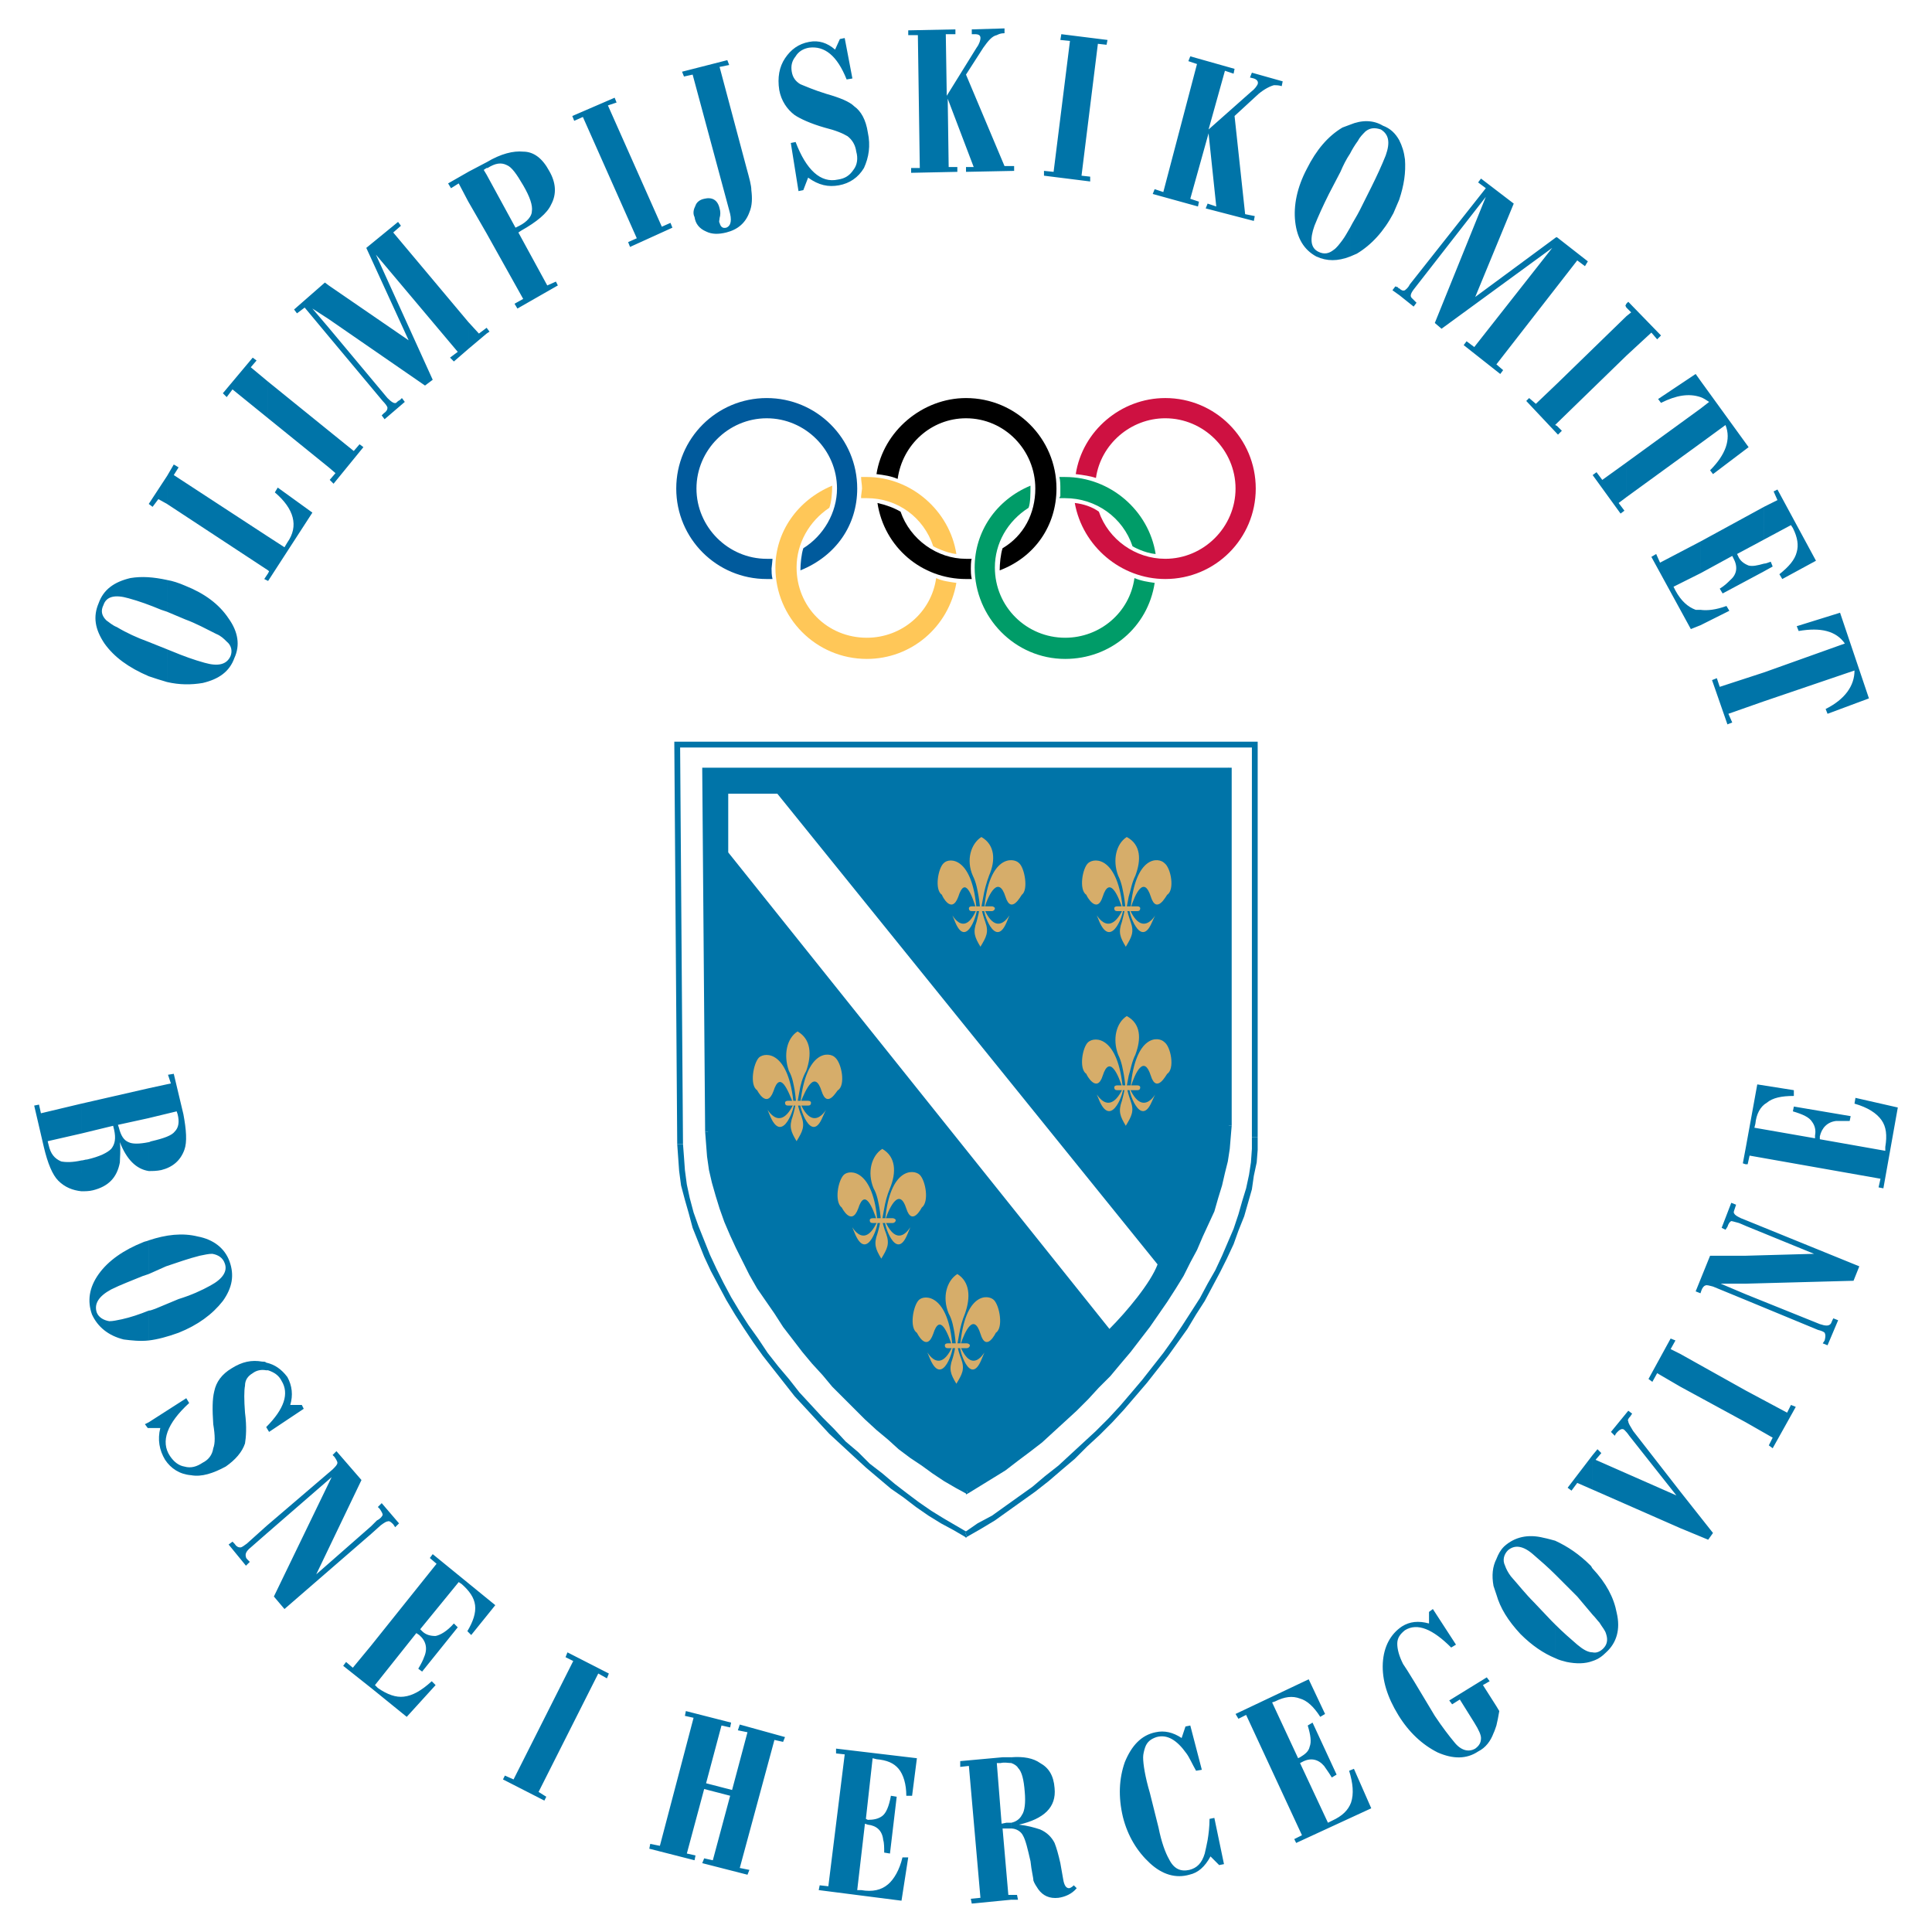 <?xml version="1.0" encoding="utf-8"?>
<!-- Generator: Adobe Illustrator 13.0.0, SVG Export Plug-In . SVG Version: 6.00 Build 14948)  -->
<!DOCTYPE svg PUBLIC "-//W3C//DTD SVG 1.0//EN" "http://www.w3.org/TR/2001/REC-SVG-20010904/DTD/svg10.dtd">
<svg version="1.0" id="Layer_1" xmlns="http://www.w3.org/2000/svg" xmlns:xlink="http://www.w3.org/1999/xlink" x="0px" y="0px"
	 width="192.756px" height="192.756px" viewBox="0 0 192.756 192.756" enable-background="new 0 0 192.756 192.756"
	 xml:space="preserve">
<g>
	<polygon fill-rule="evenodd" clip-rule="evenodd" fill="#FFFFFF" points="0,0 192.756,0 192.756,192.756 0,192.756 0,0 	"/>
	<path fill-rule="evenodd" clip-rule="evenodd" fill="#0074A8" d="M175.995,69.967v-2.881l8.067-2.882
		c-0.864-1.248-2.4-1.632-4.609-1.248l-0.192-0.48l4.322-1.344l2.881,8.547l-4.13,1.537l-0.191-0.479
		c1.92-0.961,2.881-2.306,2.881-3.842L175.995,69.967L175.995,69.967z M175.995,57.001v-0.768c0.192,0,0.384-0.097,0.673-0.192
		l0.192,0.48L175.995,57.001L175.995,57.001z M175.995,53.832l2.689-1.441l0.191,0.289c0.481,0.96,0.577,1.729,0.385,2.401
		c-0.192,0.769-0.769,1.441-1.729,2.209l0.288,0.48l3.361-1.825l-3.842-7.106l-0.384,0.191l0.384,0.865l-1.345,0.672V53.832
		L175.995,53.832z M175.995,50.567v3.265l-2.688,1.44l0.096,0.192c0.192,0.48,0.576,0.769,1.057,0.96
		c0.384,0.097,0.864,0,1.536-0.191v0.768l-4.129,2.209l-0.288-0.48c0.479-0.289,0.768-0.577,1.056-0.865
		c0.673-0.576,0.769-1.344,0.288-2.208l-0.096-0.192l-3.169,1.729v-3.169L175.995,50.567L175.995,50.567z M175.995,67.086v2.881
		l-3.553,1.248l0.384,0.865l-0.48,0.192l-1.536-4.418l0.479-0.192l0.289,0.864L175.995,67.086L175.995,67.086z M169.657,62.38
		v-1.537c0.672,0.096,1.536,0,2.593-0.384l0.288,0.479L169.657,62.38L169.657,62.38z M169.657,44.229v-3.458l0.864-0.672
		c-0.289-0.192-0.576-0.384-0.864-0.48v-1.632l4.802,6.626l-3.554,2.689l-0.288-0.384c1.536-1.537,2.113-3.073,1.536-4.514
		L169.657,44.229L169.657,44.229z M169.657,37.986v1.632c-1.153-0.384-2.401-0.192-3.938,0.576l-0.288-0.383l3.746-2.498
		L169.657,37.986L169.657,37.986z M169.657,40.771v3.458l-7.396,5.377v-3.457L169.657,40.771L169.657,40.771z M169.657,54.024v3.169
		l-2.689,1.345l0.192,0.383c0.575,1.057,1.248,1.633,2.017,1.921c0.096,0,0.288,0,0.48,0v1.537l-0.961,0.384l-3.938-7.204
		l0.48-0.288l0.384,0.864L169.657,54.024L169.657,54.024z M162.262,35.488v-3.938l0.48-0.384l-0.48-0.481v-0.384l0.191-0.192
		l3.266,3.362l-0.384,0.383l-0.576-0.672L162.262,35.488L162.262,35.488z M162.262,30.302v0.384l-0.096-0.192L162.262,30.302
		L162.262,30.302z M162.262,31.551v3.938l-6.915,6.723v-3.938L162.262,31.551L162.262,31.551z M162.262,46.149v3.457l-0.769,0.577
		l0.576,0.769l-0.384,0.288l-2.785-3.841l0.384-0.288l0.576,0.768L162.262,46.149L162.262,46.149z M155.347,43.268v-0.769l0.48,0.48
		l-0.385,0.384L155.347,43.268L155.347,43.268z M155.347,28.573v-4.898l3.073,2.401l-0.288,0.48l-0.769-0.576L155.347,28.573
		L155.347,28.573z M155.347,23.675v4.898l-6.051,7.78l0.673,0.576l-0.288,0.384l-3.65-2.881l0.289-0.384l0.768,0.576l7.779-9.892
		l-11.044,8.067l-0.672-0.576l5.09-12.582l-7.107,9.124c-0.385,0.48-0.48,0.768-0.288,0.96c0.096,0.096,0.192,0.192,0.288,0.288
		l0.192,0.192l-0.288,0.384l-1.441-1.153v-0.672c0.192,0.192,0.385,0.288,0.577,0.192c0.096-0.096,0.288-0.192,0.479-0.576
		l7.588-9.604l-0.769-0.576l0.288-0.384l3.266,2.497l-3.842,9.315l8.067-5.954H155.347L155.347,23.675z M155.347,38.273v3.938
		l-0.191,0.192l0.191,0.096v0.769l-3.073-3.265l0.288-0.289l0.673,0.576L155.347,38.273L155.347,38.273z M139.596,19.93
		c0.48-1.44,0.673-2.689,0.577-4.034c-0.097-0.769-0.289-1.344-0.577-1.921V19.93L139.596,19.93z M139.596,13.975v5.955
		c-0.191,0.48-0.384,0.864-0.576,1.345c-0.96,1.824-2.208,3.169-3.649,4.033c-0.191,0.096-0.479,0.192-0.672,0.288v-2.881
		c0.288-0.576,0.672-1.153,0.96-1.729l1.153-2.305c0.575-1.152,1.056-2.208,1.439-3.169c0.48-1.344,0.289-2.113-0.479-2.593
		c-0.576-0.192-1.057-0.192-1.537,0.192c-0.287,0.288-0.576,0.577-0.769,0.96c-0.287,0.384-0.575,0.865-0.768,1.249v-2.881
		c1.152-0.481,2.305-0.481,3.265,0.096C138.731,12.823,139.212,13.303,139.596,13.975L139.596,13.975z M139.596,28.766v0.672
		l-0.672-0.48l0.288-0.384l0.288,0.097C139.5,28.766,139.5,28.766,139.596,28.766L139.596,28.766z M134.698,12.439v2.881
		c-0.384,0.576-0.673,1.153-0.961,1.825l-1.151,2.208c-0.577,1.153-1.057,2.209-1.441,3.17c-0.48,1.345-0.384,2.209,0.385,2.593
		c0.575,0.288,1.057,0.192,1.536-0.192c0.288-0.192,0.576-0.577,0.864-0.961c0.288-0.384,0.48-0.768,0.769-1.248v2.881
		c-1.248,0.48-2.305,0.48-3.361,0c-1.249-0.672-1.921-1.824-2.113-3.457c-0.191-1.633,0.192-3.458,1.152-5.282
		c0.961-1.921,2.113-3.266,3.554-4.13C134.218,12.631,134.41,12.535,134.698,12.439L134.698,12.439z M48.55,33.28v-0.577
		l0.288,0.384L48.55,33.28L48.55,33.28z M48.55,23.291v-5.858l2.881,5.283l0.384-0.192c0.769-0.384,1.249-0.96,1.249-1.44
		c0.096-0.577-0.192-1.441-0.864-2.593c-0.672-1.152-1.153-1.825-1.633-2.017c-0.577-0.289-1.152-0.192-1.921,0.288H48.55v-0.576
		c1.44-0.864,2.688-1.152,3.649-1.057c1.056,0,1.92,0.673,2.593,1.921c0.672,1.152,0.768,2.304,0.192,3.361
		c-0.384,0.865-1.44,1.729-2.977,2.594l-0.288,0.192l2.881,5.282l0.864-0.384l0.192,0.384l-4.034,2.305l-0.288-0.48l0.865-0.48
		L48.55,23.291L48.55,23.291z M67.086,22.715l-4.226,1.921l-0.192-0.481l0.864-0.383L58.154,11.67l-0.864,0.384l-0.192-0.48
		l4.226-1.825l0.192,0.48l-0.864,0.289l5.379,12.101l0.864-0.384L67.086,22.715L67.086,22.715z M72.752,6.484l-0.96,0.192
		l2.689,10.084c0.288,1.057,0.48,1.729,0.48,2.209c0.096,0.768,0.096,1.536-0.192,2.208c-0.384,1.057-1.152,1.729-2.305,2.017
		c-0.769,0.192-1.44,0.192-2.017-0.097c-0.672-0.288-1.056-0.768-1.152-1.44c-0.192-0.383-0.096-0.768,0.096-1.152
		c0.096-0.288,0.384-0.576,0.865-0.672c0.768-0.192,1.344,0.096,1.537,0.96c0.096,0.289,0.096,0.673,0,0.961
		c0,0.192-0.097,0.384,0,0.48c0.096,0.384,0.288,0.576,0.672,0.48c0.48-0.192,0.577-0.769,0.289-1.729l-3.65-13.542l-0.864,0.192
		l-0.192-0.48l4.515-1.153L72.752,6.484L72.752,6.484z M86.582,13.207c0.289,1.345,0.097,2.497-0.384,3.553
		c-0.576,0.961-1.44,1.537-2.498,1.729c-1.056,0.192-2.016,0-3.073-0.768l-0.48,1.249l-0.48,0.096l-0.768-4.802l0.48-0.096
		c1.057,2.785,2.498,4.129,4.226,3.746c0.672-0.096,1.152-0.384,1.536-0.96c0.384-0.48,0.481-1.152,0.289-1.825
		c-0.097-0.672-0.384-1.152-0.864-1.536c-0.48-0.288-1.153-0.577-2.305-0.865c-1.345-0.384-2.401-0.864-2.978-1.249
		c-0.768-0.576-1.344-1.44-1.537-2.497c-0.192-1.249,0-2.305,0.576-3.169c0.577-0.864,1.345-1.441,2.401-1.633
		c0.96-0.191,1.825,0.097,2.593,0.769l0.48-1.057l0.48-0.096l0.769,4.034l-0.576,0.096c-0.96-2.401-2.209-3.362-3.746-3.169
		c-0.576,0.096-1.057,0.384-1.345,0.864c-0.384,0.48-0.48,0.96-0.384,1.537c0.097,0.576,0.384,0.96,0.864,1.248
		c0.48,0.192,1.345,0.576,2.593,0.96c1.345,0.384,2.305,0.769,2.786,1.249C85.91,11.094,86.39,11.958,86.582,13.207L86.582,13.207z
		 M101.18,17.049l-4.802,0.096v-0.48h0.768l-2.593-6.819l0.096,6.819h0.865v0.48l-4.61,0.096v-0.48h0.864L91.576,3.506h-0.961V3.027
		l4.707-0.096v0.48h-0.96l0.096,6.146l2.978-4.802c0.288-0.384,0.385-0.768,0.385-0.96c0-0.289-0.193-0.384-0.577-0.384h-0.289
		v-0.48l3.266-0.097v0.48c-0.384,0-0.576,0.096-0.769,0.191c-0.48,0.097-0.864,0.577-1.345,1.249l-1.729,2.689l3.842,9.124h0.96
		V17.049L101.18,17.049z M108.768,18.105l-4.61-0.577v-0.48l0.96,0.096l1.633-13.061l-0.96-0.096l0.097-0.576l4.609,0.576
		l-0.097,0.48l-0.864-0.096l-1.633,13.158l0.865,0.096V18.105L108.768,18.105z M125.094,22.042l-4.802-1.249l0.192-0.48l0.863,0.288
		l-0.768-7.299l-1.824,6.531l0.864,0.288l-0.096,0.48l-4.515-1.249l0.192-0.48l0.864,0.289l3.361-12.773L118.563,6.1l0.192-0.48
		l4.418,1.249l-0.097,0.48l-0.864-0.288l-1.633,5.858l4.226-3.746c0.384-0.288,0.576-0.577,0.673-0.769
		c0.096-0.288-0.097-0.48-0.385-0.576l-0.384-0.097l0.192-0.48l3.073,0.864l-0.097,0.48c-0.288-0.096-0.576-0.096-0.768-0.096
		c-0.385,0.096-0.961,0.384-1.537,0.864l-2.4,2.209l1.056,9.795l0.96,0.192L125.094,22.042L125.094,22.042z M48.55,16.184v0.576
		l-0.289,0.192l0.289,0.48v5.858l-1.825-3.169v-2.978L48.55,16.184L48.55,16.184z M48.55,32.703v0.577l-1.825,1.536v-2.689
		l1.057,1.153L48.55,32.703L48.55,32.703z M46.725,17.145v2.978l-0.96-1.825l-0.768,0.48l-0.289-0.48L46.725,17.145L46.725,17.145z
		 M46.725,32.127v2.689l-1.441,1.249L44.9,35.68l0.769-0.576l-8.164-9.7l5.667,12.486l-0.769,0.576l-9.604-6.626v-3.361l7.972,5.474
		l-4.226-9.22l3.169-2.593l0.288,0.384l-0.769,0.672L46.725,32.127L46.725,32.127z M32.799,46.629v-3.65l2.497,2.017l0.576-0.672
		l0.385,0.288l-2.978,3.65l-0.384-0.385l0.577-0.672L32.799,46.629L32.799,46.629z M32.799,33.567l5.378,6.436
		c0.289,0.288,0.481,0.576,0.481,0.672c0,0.192-0.097,0.384-0.384,0.576l-0.192,0.192l0.288,0.384l2.017-1.729l-0.289-0.384
		l-0.192,0.192c-0.192,0.097-0.288,0.192-0.384,0.288c-0.192,0.097-0.481-0.095-0.864-0.479l-5.859-7.011V33.567L32.799,33.567z
		 M32.799,28.478v3.361l-1.633-1.056l1.633,1.92v0.864l-2.401-2.881l-0.768,0.577l-0.289-0.384l3.074-2.689L32.799,28.478
		L32.799,28.478z M32.799,42.979v3.65l-6.051-4.898v-3.65L32.799,42.979L32.799,42.979z M26.749,57.962v-0.769l0.097-0.192
		l-0.097-0.096v-3.362l1.633,1.057l0.288-0.48c1.153-1.633,0.672-3.361-1.249-4.994l0.289-0.48l3.457,2.497L26.749,57.962
		L26.749,57.962z M18.489,58.442c1.921,0.769,3.362,1.825,4.321,3.266c0.961,1.344,1.153,2.688,0.577,3.937
		c-0.48,1.345-1.536,2.113-3.169,2.497c-1.152,0.192-2.305,0.192-3.553-0.096v-3.266l0.479,0.192
		c1.153,0.48,2.209,0.864,3.266,1.153c1.344,0.384,2.208,0.191,2.593-0.673c0.192-0.48,0.096-1.057-0.384-1.44
		c-0.288-0.289-0.576-0.576-1.056-0.769c-0.96-0.48-2.017-1.056-3.073-1.441l-1.825-0.768v-3.169
		C17.241,57.962,17.817,58.154,18.489,58.442L18.489,58.442z M26.749,38.082v3.65l-3.553-2.881l-0.577,0.768l-0.384-0.384
		l2.978-3.554l0.384,0.288l-0.577,0.673L26.749,38.082L26.749,38.082z M26.749,53.544v3.362l-10.084-6.627v-2.785l0.672-1.152
		l0.481,0.288l-0.481,0.768L26.749,53.544L26.749,53.544z M26.749,57.193v0.769l-0.384-0.193L26.749,57.193L26.749,57.193z
		 M16.665,68.046c-0.672-0.192-1.249-0.384-1.825-0.577c-2.017-0.864-3.458-1.92-4.417-3.266c-0.961-1.44-1.153-2.688-0.577-4.034
		c0.48-1.344,1.537-2.113,3.169-2.497c1.152-0.191,2.305-0.096,3.649,0.192v3.169l-0.577-0.192c-1.152-0.48-2.208-0.865-3.265-1.152
		c-1.344-0.385-2.209-0.192-2.497,0.672c-0.288,0.576-0.192,1.057,0.288,1.537c0.289,0.191,0.576,0.48,1.056,0.672
		c0.961,0.576,2.017,1.057,3.074,1.441l1.921,0.768V68.046L16.665,68.046z M16.665,47.493v2.785l-0.864-0.48l-0.577,0.769
		l-0.384-0.289L16.665,47.493L16.665,47.493z"/>
	<path fill-rule="evenodd" clip-rule="evenodd" fill="#0074A8" d="M174.171,141.9v-3.168l4.13,2.209l0.384-0.77l0.48,0.193
		l-2.305,4.129l-0.385-0.289l0.385-0.768L174.171,141.9L174.171,141.9z M174.171,129.703v-0.576l7.395,2.979
		c0.577,0.191,0.864,0.191,1.057,0c0.097-0.098,0.097-0.193,0.192-0.385l0.097-0.191l0.479,0.191l-1.057,2.498l-0.479-0.193
		l0.191-0.287c0.097-0.385,0.097-0.576,0-0.77c-0.096-0.096-0.288-0.191-0.673-0.287L174.171,129.703L174.171,129.703z
		 M174.171,128.072v-2.787l6.818-0.191l-6.818-2.785v-0.576l11.333,4.609l-0.577,1.441L174.171,128.072L174.171,128.072z
		 M174.171,116.162v-1.633l1.152-6.338l3.649,0.576v0.576c-1.248,0-2.112,0.191-2.689,0.672c-0.672,0.385-1.056,1.152-1.151,2.113
		l-0.097,0.385l6.051,1.055v-0.287c0.096-0.48,0-0.961-0.288-1.346c-0.288-0.479-0.961-0.768-1.922-1.055l0.097-0.48l5.667,0.959
		l-0.097,0.48c-0.576,0-1.057,0-1.345,0c-0.864,0.096-1.44,0.674-1.633,1.537v0.287l6.531,1.154v-0.385
		c0.192-1.152,0.097-2.018-0.385-2.689c-0.479-0.672-1.344-1.248-2.688-1.633l0.096-0.576l4.226,0.961l-1.44,8.066l-0.48-0.096
		l0.192-0.863l-13.062-2.307l-0.191,0.865H174.171L174.171,116.162z M174.171,114.529v1.633l-0.288-0.096L174.171,114.529
		L174.171,114.529z M174.171,121.732v0.576l-0.673-0.287c-0.384-0.096-0.672-0.193-0.768-0.193
		c-0.192,0.098-0.288,0.289-0.385,0.576l-0.192,0.289l-0.384-0.193l0.961-2.496l0.479,0.191l-0.096,0.289
		c-0.096,0.287-0.192,0.48-0.096,0.576c0.096,0.191,0.288,0.287,0.672,0.48L174.171,121.732L174.171,121.732z M174.171,125.285
		v2.787h-2.497l2.497,1.055v0.576l-3.266-1.344c-0.384-0.096-0.673-0.191-0.769-0.096c-0.096,0-0.287,0.191-0.384,0.48l-0.096,0.287
		l-0.48-0.191l1.44-3.555H174.171L174.171,125.285z M174.171,138.732v3.168l-6.53-3.553v-3.266L174.171,138.732L174.171,138.732z
		 M167.641,152.465v-3.648l3.265,4.129l-0.48,0.672L167.641,152.465L167.641,152.465z M167.641,135.082v3.266l-2.306-1.346
		l-0.48,0.865l-0.384-0.287l2.209-4.035l0.48,0.193l-0.48,0.863L167.641,135.082L167.641,135.082z M167.641,148.816v3.648
		l-8.74-3.842v-3.457l0.48-0.576l0.384,0.385l-0.576,0.672l8.067,3.555l-4.706-5.955c-0.192-0.289-0.384-0.48-0.48-0.576
		c-0.191-0.193-0.48-0.096-0.864,0.383l-0.096,0.193l-0.385-0.385l1.729-2.113l0.385,0.289l-0.192,0.287
		c-0.192,0.193-0.288,0.385-0.192,0.48c0,0.193,0.192,0.48,0.48,0.961L167.641,148.816L167.641,148.816z M158.9,165.719v-0.863
		c0.384,0.096,0.768-0.096,1.057-0.385c0.384-0.385,0.48-0.865,0.288-1.441c-0.097-0.383-0.385-0.672-0.673-1.152
		c-0.191-0.191-0.384-0.48-0.672-0.768V156.5c1.345,1.439,2.113,2.881,2.401,4.418c0.384,1.631,0,2.977-1.057,3.938
		C159.86,165.238,159.477,165.527,158.9,165.719L158.9,165.719z M158.9,145.166v3.457l-1.537-0.672l-0.575,0.77l-0.385-0.289
		L158.9,145.166L158.9,145.166z M158.9,156.5v4.609c-0.48-0.576-1.057-1.248-1.537-1.824l-1.824-1.826
		c-0.097-0.096-0.192-0.191-0.384-0.383v-3.361c1.248,0.576,2.4,1.344,3.553,2.496C158.805,156.307,158.805,156.402,158.9,156.5
		L158.9,156.5z M158.9,164.855v0.863c-0.769,0.289-1.633,0.289-2.594,0.096c-0.384-0.096-0.768-0.191-1.151-0.383v-3.361
		c0.768,0.768,1.536,1.439,2.208,2.016C157.94,164.566,158.42,164.855,158.9,164.855L158.9,164.855z M155.155,153.715v3.361
		c-0.673-0.674-1.441-1.346-2.113-1.922c-1.057-0.959-1.921-1.057-2.594-0.48c-0.384,0.385-0.575,0.961-0.288,1.537
		c0.097,0.289,0.288,0.672,0.577,1.057c0.768,0.863,1.44,1.729,2.305,2.594l1.729,1.824c0.192,0.191,0.288,0.289,0.385,0.385v3.361
		c-1.153-0.48-2.306-1.25-3.458-2.402c-1.249-1.344-2.017-2.592-2.401-3.938v-3.553c0.192-0.48,0.385-0.865,0.769-1.248
		c1.057-0.961,2.401-1.25,3.938-0.865C154.482,153.521,154.771,153.617,155.155,153.715L155.155,153.715z M149.296,172.154v-1.922
		l0.288,0.48C149.488,171.289,149.392,171.77,149.296,172.154L149.296,172.154z M149.296,155.539v3.553
		c-0.096-0.287-0.191-0.576-0.288-0.863C148.816,157.172,148.912,156.307,149.296,155.539L149.296,155.539z M149.296,170.232v1.922
		c-0.096,0.287-0.191,0.576-0.288,0.768c-0.288,0.768-0.768,1.441-1.536,1.824c-1.152,0.77-2.498,0.77-4.034,0.098
		c-1.536-0.77-2.881-2.018-3.938-3.746s-1.633-3.457-1.537-5.188c0.097-1.631,0.769-2.881,1.921-3.648
		c0.769-0.48,1.633-0.576,2.689-0.287v-1.154l0.384-0.287l2.306,3.553l-0.479,0.289c-1.826-1.826-3.362-2.498-4.61-1.729
		c-0.48,0.383-0.769,0.768-0.769,1.344s0.191,1.248,0.576,2.018c0.192,0.287,0.576,0.863,1.152,1.824l2.018,3.361
		c0.768,1.152,1.44,2.018,1.92,2.594c0.673,0.863,1.441,1.057,2.113,0.672c0.384-0.287,0.576-0.576,0.576-1.057
		c0-0.287-0.192-0.77-0.673-1.537l-1.439-2.305l-0.769,0.48l-0.288-0.385l3.745-2.305l0.288,0.385l-0.672,0.385L149.296,170.232
		L149.296,170.232z M100.892,189.537v-0.48h0.576l0.097,0.48H100.892L100.892,189.537z M100.892,182.43
		c0.48,0,0.961,0.289,1.153,0.672c0.287,0.48,0.479,1.346,0.768,2.594c0.097,0.961,0.288,1.633,0.288,1.922
		c0.096,0.287,0.288,0.576,0.48,0.863c0.479,0.672,1.152,0.961,2.017,0.865c0.673-0.096,1.345-0.385,1.825-0.961l-0.288-0.287
		c-0.192,0.191-0.385,0.287-0.48,0.287c-0.288,0-0.48-0.287-0.576-0.865l-0.288-1.633c-0.192-0.863-0.385-1.535-0.576-2.016
		c-0.288-0.576-0.769-1.057-1.44-1.346c-0.577-0.191-1.249-0.383-2.113-0.479c2.497-0.578,3.745-1.729,3.554-3.65
		c-0.097-1.248-0.576-2.018-1.44-2.496c-0.673-0.482-1.633-0.674-2.882-0.578v0.578c0.288,0.096,0.576,0.287,0.673,0.479
		c0.384,0.385,0.576,1.154,0.672,2.402c0.096,1.057,0,1.92-0.288,2.305c-0.192,0.383-0.576,0.672-1.057,0.768V182.43L100.892,182.43
		z M121.156,181.373l0.961,4.611l-0.48,0.096l-0.864-0.865c-0.576,1.057-1.248,1.633-2.113,1.826c-1.345,0.383-2.688,0-3.938-1.154
		c-1.248-1.15-2.209-2.689-2.689-4.609c-0.479-2.016-0.384-3.842,0.192-5.475c0.672-1.631,1.633-2.688,3.073-2.977
		c0.865-0.193,1.729,0,2.594,0.576l0.384-1.152l0.48-0.096l1.151,4.418l-0.575,0.096c-0.385-0.672-0.673-1.346-0.961-1.729
		c-0.961-1.346-1.921-1.922-2.978-1.633c-0.576,0.191-0.96,0.48-1.152,1.057c-0.096,0.287-0.191,0.672-0.191,0.959
		c0,0.674,0.191,1.922,0.672,3.555l0.864,3.457c0.288,1.441,0.672,2.498,1.057,3.17c0.479,0.961,1.152,1.248,2.017,1.057
		c0.769-0.193,1.248-0.674,1.537-1.633c0.096-0.385,0.192-0.865,0.288-1.346c0.096-0.576,0.191-1.344,0.191-2.113L121.156,181.373
		L121.156,181.373z M135.082,176.475l1.729,3.939l-7.492,3.457l-0.191-0.385l0.769-0.385l-5.571-12.004l-0.768,0.385l-0.288-0.48
		l7.299-3.459l1.633,3.459l-0.48,0.287c-0.673-1.057-1.345-1.633-2.017-1.824c-0.769-0.289-1.536-0.191-2.497,0.289l-0.288,0.096
		l2.593,5.568l0.192-0.096c0.479-0.287,0.864-0.576,0.96-1.055c0.192-0.48,0.097-1.152-0.192-2.113l0.48-0.289l2.401,5.188
		l-0.48,0.287c-0.287-0.48-0.576-0.865-0.769-1.152c-0.575-0.672-1.344-0.865-2.208-0.385l-0.192,0.098l2.785,5.953l0.384-0.191
		c1.057-0.48,1.633-1.057,1.921-1.824c0.288-0.865,0.192-1.922-0.191-3.17L135.082,176.475L135.082,176.475z M100.892,175.322v0.578
		c-0.288,0-0.672-0.098-1.056,0h-0.385l0.48,6.051l0.48-0.098c0.191,0,0.287,0,0.479,0v0.576c-0.192,0-0.384,0-0.576,0h-0.288
		l0.576,6.627h0.288v0.48l-3.938,0.385l-0.095-0.48l0.961-0.096l-1.153-13.158l-0.864,0.096v-0.576l4.225-0.385
		C100.315,175.322,100.604,175.322,100.892,175.322L100.892,175.322z M37.025,168.408v-4.227l6.531-8.162l-0.672-0.576l0.288-0.385
		l6.243,5.09l-2.402,2.979l-0.384-0.385c0.576-0.961,0.865-1.824,0.769-2.594c-0.096-0.768-0.577-1.439-1.344-2.113l-0.289-0.191
		l-3.842,4.705l0.192,0.193c0.384,0.385,0.864,0.48,1.344,0.48c0.481-0.096,1.153-0.48,1.825-1.248l0.385,0.383l-3.554,4.418
		l-0.384-0.287c0.289-0.48,0.48-0.865,0.577-1.152c0.384-0.865,0.192-1.633-0.48-2.209l-0.289-0.193l-4.129,5.188l0.288,0.287
		c0.961,0.672,1.825,0.961,2.593,0.865c0.864-0.098,1.729-0.576,2.786-1.537l0.383,0.385l-2.88,3.168L37.025,168.408L37.025,168.408
		z M37.025,153.041v-0.768l0.577-0.576c0.384-0.191,0.576-0.48,0.576-0.576s-0.096-0.287-0.288-0.576l-0.192-0.193l0.384-0.383
		l1.729,2.018l-0.384,0.383l-0.192-0.287c-0.192-0.193-0.384-0.385-0.576-0.289c-0.097,0-0.289,0.096-0.673,0.385L37.025,153.041
		L37.025,153.041z M54.312,179.645l-4.13-2.111l0.192-0.385l0.864,0.385l5.955-11.814l-0.769-0.383l0.192-0.48l4.13,2.111
		l-0.192,0.48l-0.865-0.48l-5.955,11.814l0.769,0.48L54.312,179.645L54.312,179.645z M74.577,187.041l-4.514-1.154l0.192-0.479
		l0.864,0.191l1.729-6.436l-2.593-0.672l-1.729,6.436l0.865,0.191l-0.096,0.48l-4.514-1.152l0.095-0.48l0.961,0.191l3.361-12.773
		l-0.865-0.191l0.096-0.48l4.514,1.152l-0.096,0.48l-0.864-0.191l-1.537,5.762l2.594,0.672l1.536-5.762l-0.96-0.193l0.192-0.574
		l4.513,1.248l-0.192,0.48l-0.864-0.193l-3.457,12.773l0.96,0.193L74.577,187.041L74.577,187.041z M90.615,185.311l-0.672,4.322
		l-8.259-1.057l0.096-0.479l0.864,0.096l1.633-13.158l-0.864-0.096v-0.48l8.067,0.959L91,179.164h-0.577
		c0-1.152-0.288-2.111-0.768-2.689c-0.48-0.574-1.153-0.863-2.209-0.959l-0.384-0.098l-0.672,6.051l0.192,0.098
		c0.577,0,1.057-0.098,1.441-0.385s0.672-0.961,0.864-2.018l0.577,0.098l-0.672,5.666l-0.576-0.096c0-0.48,0-0.961-0.097-1.25
		c-0.096-0.959-0.672-1.439-1.537-1.535l-0.288-0.096l-0.769,6.625h0.384c1.152,0.193,2.017,0,2.689-0.576
		c0.576-0.48,1.152-1.439,1.441-2.689H90.615L90.615,185.311z M37.025,152.273v0.768l-8.644,7.492l-1.056-1.248l5.762-11.91
		l-6.531,5.666v-0.768l6.627-5.666c0.288-0.289,0.48-0.48,0.48-0.672c0-0.098-0.096-0.289-0.289-0.576l-0.191-0.193l0.384-0.383
		l2.497,2.881l-4.514,9.412L37.025,152.273L37.025,152.273z M37.025,164.182v4.227l-2.785-2.209l0.288-0.385l0.672,0.576
		L37.025,164.182L37.025,164.182z M26.557,136.715v-0.768c0.864,0.191,1.537,0.672,2.113,1.439c0.48,0.865,0.577,1.826,0.289,2.785
		h1.152l0.192,0.385l-3.457,2.305l-0.289-0.48c1.825-1.824,2.305-3.361,1.537-4.609c-0.288-0.576-0.768-0.865-1.345-1.057
		C26.653,136.715,26.653,136.715,26.557,136.715L26.557,136.715z M14.84,108.574l2.209-0.479l-0.288-0.865l0.576-0.096l0.961,4.033
		c0.288,1.537,0.384,2.785,0.096,3.553c-0.384,1.057-1.152,1.729-2.305,2.018c-0.48,0.096-0.864,0.096-1.248,0.096v-2.881
		c0.096,0,0.191-0.096,0.288-0.096c1.249-0.289,2.016-0.576,2.305-0.961c0.385-0.383,0.48-0.961,0.288-1.729l-0.096-0.287
		l-2.785,0.672V108.574L14.84,108.574z M26.557,135.947v0.768c-0.48-0.096-0.96,0-1.344,0.287c-0.481,0.289-0.769,0.674-0.769,1.25
		c-0.096,0.48-0.096,1.439,0,2.689c0.192,1.439,0.096,2.496,0,3.072c-0.288,0.865-0.96,1.633-1.921,2.305
		c-1.249,0.674-2.4,1.057-3.457,0.865c-1.153-0.096-2.017-0.672-2.594-1.537c-0.576-0.959-0.768-2.016-0.48-3.17H14.84V141.9
		l3.745-2.4l0.289,0.48c-2.209,2.018-2.881,3.842-1.92,5.281c0.383,0.576,0.864,0.961,1.44,1.057c0.673,0.193,1.249,0,1.825-0.383
		c0.577-0.289,0.961-0.77,1.057-1.441c0.192-0.48,0.192-1.248,0-2.4c-0.096-1.441-0.096-2.498,0.096-3.266
		c0.192-0.961,0.769-1.729,1.729-2.305c1.057-0.672,2.017-0.865,3.073-0.672C26.364,135.852,26.461,135.852,26.557,135.947
		L26.557,135.947z M26.557,152.273v0.768l-1.537,1.346c-0.48,0.385-0.576,0.672-0.48,0.961c0,0.096,0.096,0.191,0.191,0.287
		l0.192,0.193l-0.384,0.383l-1.729-2.113l0.385-0.287l0.192,0.191c0.192,0.289,0.384,0.385,0.576,0.385
		c0.192,0,0.385-0.191,0.672-0.385L26.557,152.273L26.557,152.273z M14.84,133.738v-2.979c0.191,0,0.384-0.096,0.672-0.191
		l2.305-0.961c1.249-0.383,2.305-0.863,3.169-1.344c1.249-0.672,1.729-1.441,1.441-2.209c-0.192-0.576-0.673-0.865-1.249-0.961
		c-0.384,0-0.769,0.096-1.249,0.191c-1.153,0.289-2.209,0.674-3.362,1.057l-1.729,0.77v-3.361c1.729-0.576,3.361-0.768,4.898-0.385
		c1.537,0.289,2.689,1.152,3.169,2.498c0.48,1.344,0.288,2.592-0.672,3.938c-1.056,1.344-2.497,2.4-4.417,3.168
		C16.761,133.354,15.704,133.641,14.84,133.738L14.84,133.738z M9.27,118.756c-0.385,0.096-0.769,0.096-1.152,0.096v-3.074
		c0.191,0,0.383-0.096,0.576-0.096c1.249-0.289,2.017-0.672,2.401-1.057c0.384-0.479,0.48-1.057,0.288-1.92l-0.096-0.385
		l-3.169,0.77v-2.979l6.723-1.537v2.979l-3.073,0.672l0.096,0.289c0.192,0.768,0.48,1.248,0.96,1.439
		c0.384,0.193,1.057,0.193,2.017,0v2.881c-1.248-0.191-2.209-1.152-2.881-2.881c0.096,0.865,0,1.537,0,2.018
		C11.67,117.508,10.806,118.371,9.27,118.756L9.27,118.756z M14.84,123.75v3.361l-0.576,0.191c-1.153,0.48-2.209,0.865-3.169,1.344
		c-1.249,0.674-1.729,1.441-1.44,2.307c0.192,0.48,0.672,0.768,1.249,0.863c0.384,0,0.768-0.096,1.249-0.191
		c0.864-0.191,1.729-0.48,2.689-0.865v2.979c-0.865,0.096-1.729,0-2.497-0.098c-1.537-0.383-2.594-1.248-3.169-2.496
		c-0.48-1.344-0.289-2.689,0.672-4.033c0.96-1.344,2.497-2.4,4.418-3.17C14.456,123.846,14.648,123.846,14.84,123.75L14.84,123.75z
		 M14.84,141.9v0.576h-0.096l-0.288-0.383L14.84,141.9L14.84,141.9z M8.117,118.852c-0.865-0.096-1.633-0.385-2.305-1.057
		c-0.576-0.576-1.056-1.729-1.44-3.361l-0.961-4.131l0.481-0.096l0.191,0.865l4.034-0.961v2.979l-3.361,0.768l0.096,0.385
		c0.192,0.863,0.576,1.344,1.249,1.633c0.48,0.096,1.152,0.096,2.017-0.098V118.852L8.117,118.852z"/>
	<path fill-rule="evenodd" clip-rule="evenodd" fill="#0074A8" d="M122.597,76.882H70.351l0.288,36.015
		c0,12.967,14.407,29.869,25.739,35.824c13.35-7.299,26.219-24.492,26.219-36.4V76.882L122.597,76.882z"/>
	<polygon fill-rule="evenodd" clip-rule="evenodd" fill="#0074A8" points="70.063,76.882 70.351,77.17 122.597,77.17 
		122.597,76.593 70.351,76.593 70.063,76.882 70.351,76.593 70.063,76.593 70.063,76.882 	"/>
	<polygon fill-rule="evenodd" clip-rule="evenodd" fill="#0074A8" points="70.927,112.896 70.639,76.882 70.063,76.882 
		70.351,112.896 70.927,112.896 	"/>
	<polygon fill-rule="evenodd" clip-rule="evenodd" fill="#0074A8" points="96.378,148.527 96.57,148.527 95.514,147.855 
		94.457,147.279 93.4,146.512 92.248,145.742 91.192,144.975 90.04,144.109 88.887,143.15 87.831,142.189 86.678,141.229 
		85.622,140.172 84.565,139.115 83.509,137.963 82.452,136.811 81.396,135.658 80.436,134.506 79.475,133.258 78.61,132.008 
		77.65,130.76 76.882,129.512 76.018,128.168 75.346,126.918 74.577,125.574 73.905,124.326 73.328,122.982 72.848,121.732 
		72.368,120.389 71.888,119.139 71.6,117.891 71.312,116.547 71.12,115.393 71.023,114.146 70.927,112.896 70.351,112.896 
		70.447,114.146 70.543,115.393 70.735,116.738 71.023,117.986 71.407,119.332 71.792,120.58 72.271,121.926 72.848,123.27 
		73.424,124.518 74.097,125.863 74.769,127.207 75.538,128.551 76.402,129.801 77.266,131.049 78.13,132.393 79.091,133.641 
		80.051,134.891 81.012,136.043 82.068,137.195 83.028,138.348 84.181,139.5 85.238,140.557 86.294,141.613 87.446,142.67 
		88.599,143.631 89.655,144.59 90.808,145.455 91.96,146.223 93.017,146.992 94.169,147.76 95.322,148.432 96.378,149.008 
		96.57,149.008 96.378,149.008 96.378,149.105 96.57,149.008 96.378,148.527 	"/>
	<polygon fill-rule="evenodd" clip-rule="evenodd" fill="#0074A8" points="122.309,112.32 122.213,113.473 122.117,114.529 
		121.925,115.777 121.732,116.932 121.348,118.18 121.061,119.332 120.58,120.58 120.1,121.926 119.524,123.174 118.947,124.422 
		118.275,125.67 117.507,127.016 116.835,128.264 115.971,129.512 115.106,130.857 114.241,132.105 113.281,133.354 112.32,134.506 
		111.36,135.754 110.304,136.906 109.248,138.059 108.191,139.213 107.038,140.365 105.887,141.422 104.733,142.477 
		103.581,143.438 102.429,144.398 101.18,145.359 99.932,146.223 98.779,146.992 97.53,147.76 96.378,148.527 96.57,149.008 
		97.819,148.24 99.066,147.473 100.315,146.703 101.564,145.742 102.717,144.879 103.965,143.918 105.117,142.861 106.271,141.805 
		107.423,140.748 108.575,139.596 109.632,138.443 110.784,137.291 111.745,136.139 112.801,134.891 113.761,133.641 
		114.722,132.393 115.586,131.145 116.45,129.896 117.314,128.551 118.083,127.303 118.756,125.959 119.428,124.711 
		120.004,123.365 120.58,122.117 121.156,120.869 121.541,119.523 121.925,118.275 122.213,117.027 122.501,115.875 
		122.693,114.625 122.789,113.473 122.886,112.32 122.309,112.32 	"/>
	<polygon fill-rule="evenodd" clip-rule="evenodd" fill="#0074A8" points="122.597,76.593 122.309,76.882 122.309,112.32 
		122.886,112.32 122.886,76.882 122.597,76.593 122.886,76.882 122.886,76.593 122.597,76.593 	"/>
	<polygon fill-rule="evenodd" clip-rule="evenodd" fill="#0074A8" points="67.277,74.289 67.566,74.577 125.189,74.577 125.189,74 
		67.566,74 67.277,74.289 67.566,74 67.277,74 67.277,74.289 	"/>
	<polygon fill-rule="evenodd" clip-rule="evenodd" fill="#0074A8" points="68.143,114.146 67.854,74.289 67.277,74.289 
		67.566,114.146 68.143,114.146 	"/>
	<polygon fill-rule="evenodd" clip-rule="evenodd" fill="#0074A8" points="96.282,152.85 96.474,152.85 95.322,152.178 
		94.169,151.506 92.92,150.736 91.672,149.873 90.52,149.008 89.271,148.049 88.022,146.992 86.774,146.031 85.622,144.879 
		84.373,143.822 83.221,142.574 82.068,141.422 80.916,140.172 79.763,138.924 78.707,137.58 77.65,136.33 76.594,134.986 
		75.633,133.545 74.673,132.201 73.809,130.857 72.944,129.416 72.176,127.975 71.504,126.631 70.831,125.189 70.255,123.75 
		69.679,122.309 69.199,120.965 68.815,119.523 68.526,118.18 68.334,116.738 68.238,115.393 68.143,114.146 67.566,114.146 
		67.662,115.49 67.758,116.834 67.95,118.275 68.334,119.715 68.718,121.061 69.103,122.5 69.679,123.941 70.255,125.383 
		70.927,126.822 71.695,128.264 72.464,129.703 73.328,131.145 74.193,132.49 75.153,133.93 76.113,135.273 77.169,136.619 
		78.226,137.963 79.283,139.309 80.436,140.557 81.587,141.805 82.74,143.053 83.989,144.205 85.238,145.359 86.39,146.416 
		87.638,147.473 88.887,148.527 90.135,149.393 91.384,150.352 92.633,151.217 93.881,151.986 95.13,152.658 96.282,153.33 
		96.474,153.33 96.282,153.33 96.378,153.426 96.474,153.33 96.282,152.85 	"/>
	<polygon fill-rule="evenodd" clip-rule="evenodd" fill="#0074A8" points="124.902,113.473 124.902,114.625 124.806,115.971 
		124.614,117.219 124.325,118.562 123.941,119.812 123.558,121.156 123.077,122.598 122.501,123.941 121.925,125.285 
		121.253,126.727 120.484,128.072 119.716,129.512 118.852,130.857 117.986,132.201 117.026,133.641 116.066,134.986 115.01,136.33 
		113.953,137.676 112.896,138.924 111.745,140.27 110.592,141.518 109.343,142.766 108.095,143.918 106.846,145.07 105.598,146.223 
		104.253,147.279 103.005,148.336 101.66,149.295 100.315,150.256 98.971,151.217 97.53,151.986 96.282,152.85 96.474,153.33 
		97.819,152.562 99.259,151.697 100.604,150.736 101.948,149.777 103.293,148.816 104.638,147.76 105.981,146.607 107.23,145.551 
		108.479,144.303 109.728,143.15 110.977,141.9 112.128,140.652 113.281,139.309 114.434,137.963 115.49,136.619 116.546,135.273 
		117.507,133.93 118.467,132.586 119.332,131.145 120.196,129.801 120.964,128.359 121.732,126.918 122.404,125.574 
		123.077,124.133 123.558,122.789 124.134,121.348 124.518,120.004 124.902,118.66 125.094,117.314 125.382,115.971 
		125.479,114.721 125.479,113.473 124.902,113.473 	"/>
	<polygon fill-rule="evenodd" clip-rule="evenodd" fill="#0074A8" points="125.189,74 124.902,74.289 124.902,113.473 
		125.479,113.473 125.479,74.289 125.189,74 125.479,74.289 125.479,74 125.189,74 	"/>
	<path fill-rule="evenodd" clip-rule="evenodd" fill="#D6AD6A" d="M79.475,109.535c0,0,0.097,0.865,0.48,1.824
		c0.384,1.057,0.096,1.537-0.48,2.498c-0.576-0.961-0.768-1.441-0.383-2.498C79.379,110.4,79.475,109.535,79.475,109.535
		L79.475,109.535z"/>
	<path fill-rule="evenodd" clip-rule="evenodd" fill="#D6AD6A" d="M79.475,110.496c0,0,0.192-1.152,0.289-1.633
		c0.096-0.576,0.288-1.346,0.672-2.018c0.576-1.633,0.48-3.168-0.864-3.938c-1.057,0.672-1.441,2.305-0.864,3.938
		c0.384,0.672,0.479,1.441,0.576,1.922C79.379,109.344,79.475,110.496,79.475,110.496L79.475,110.496z"/>
	<path fill-rule="evenodd" clip-rule="evenodd" fill="#D6AD6A" d="M79.859,110.016c0.577-5.281,2.881-5.09,3.458-4.514
		c0.672,0.576,1.056,2.785,0.288,3.266c-0.096,0-1.057,1.92-1.633,0.096C81.3,106.75,80.436,108.574,79.859,110.016L79.859,110.016z
		"/>
	<path fill-rule="evenodd" clip-rule="evenodd" fill="#D6AD6A" d="M79.187,110.207c-0.479-5.281-2.785-5.281-3.457-4.705
		c-0.576,0.576-0.96,2.785-0.192,3.266c0,0,0.96,1.92,1.632,0.096C77.843,106.75,78.61,108.768,79.187,110.207L79.187,110.207z"/>
	<path fill-rule="evenodd" clip-rule="evenodd" fill="#D6AD6A" d="M80.627,110.303c0.192,0,0.288-0.096,0.288-0.287
		c0-0.096-0.096-0.191-0.288-0.191H78.61c-0.192,0-0.288,0.096-0.288,0.191c0,0.191,0.096,0.287,0.288,0.287H80.627L80.627,110.303z
		"/>
	<path fill-rule="evenodd" clip-rule="evenodd" fill="#D6AD6A" d="M79.859,110.111c-0.192,0.096,1.057,4.131,2.209,1.346
		C83.125,109.055,81.492,113.762,79.859,110.111L79.859,110.111z"/>
	<path fill-rule="evenodd" clip-rule="evenodd" fill="#D6AD6A" d="M79.187,110.111c0.192,0.096-1.056,4.131-2.305,1.346
		C75.922,109.055,77.458,113.762,79.187,110.111L79.187,110.111z"/>
	<path fill-rule="evenodd" clip-rule="evenodd" fill="#FFFFFF" d="M72.656,79.187v5.858l38.032,47.541
		c1.729-1.729,4.129-4.611,4.802-6.436L77.554,79.187H72.656L72.656,79.187z"/>
	<path fill-rule="evenodd" clip-rule="evenodd" fill="#D6AD6A" d="M95.417,133.738c0,0,0.097,0.863,0.48,1.824
		c0.384,1.057,0.097,1.537-0.48,2.496c-0.576-0.959-0.769-1.439-0.384-2.496C95.322,134.602,95.417,133.738,95.417,133.738
		L95.417,133.738z"/>
	<path fill-rule="evenodd" clip-rule="evenodd" fill="#D6AD6A" d="M95.417,134.697c0,0,0.192-1.152,0.288-1.633
		c0.097-0.574,0.289-1.344,0.576-2.016c0.577-1.633,0.48-3.17-0.768-3.938c-1.057,0.672-1.538,2.305-0.865,3.938
		c0.384,0.672,0.481,1.441,0.577,1.92C95.322,133.545,95.417,134.697,95.417,134.697L95.417,134.697z"/>
	<path fill-rule="evenodd" clip-rule="evenodd" fill="#D6AD6A" d="M95.802,134.219c0.479-5.283,2.785-5.092,3.361-4.516
		s0.96,2.787,0.192,3.266c0,0-0.961,2.018-1.536,0.096C97.146,130.953,96.282,132.777,95.802,134.219L95.802,134.219z"/>
	<path fill-rule="evenodd" clip-rule="evenodd" fill="#D6AD6A" d="M95.033,134.41c-0.384-5.283-2.785-5.283-3.361-4.707
		c-0.576,0.576-0.96,2.787-0.192,3.266c0,0,0.96,2.018,1.632,0.096C93.785,130.953,94.553,132.969,95.033,134.41L95.033,134.41z"/>
	<path fill-rule="evenodd" clip-rule="evenodd" fill="#D6AD6A" d="M96.474,134.506c0.097,0,0.289-0.096,0.289-0.287
		c0-0.098-0.192-0.193-0.289-0.193h-1.92c-0.192,0-0.288,0.096-0.288,0.193c0,0.191,0.096,0.287,0.288,0.287H96.474L96.474,134.506z
		"/>
	<path fill-rule="evenodd" clip-rule="evenodd" fill="#D6AD6A" d="M95.802,134.314c-0.192,0.096,0.96,4.129,2.113,1.344
		C98.875,133.258,97.338,137.963,95.802,134.314L95.802,134.314z"/>
	<path fill-rule="evenodd" clip-rule="evenodd" fill="#D6AD6A" d="M95.033,134.314c0.192,0.096-0.96,4.129-2.208,1.344
		C91.864,133.258,93.4,137.963,95.033,134.314L95.033,134.314z"/>
	<path fill-rule="evenodd" clip-rule="evenodd" fill="#D6AD6A" d="M87.927,121.252c0,0,0.096,0.865,0.48,1.824
		c0.384,1.057,0.096,1.537-0.48,2.498c-0.576-0.961-0.769-1.441-0.384-2.498C87.831,122.117,87.927,121.252,87.927,121.252
		L87.927,121.252z"/>
	<path fill-rule="evenodd" clip-rule="evenodd" fill="#D6AD6A" d="M87.927,122.213c0,0,0.191-1.152,0.288-1.633
		c0.096-0.576,0.288-1.344,0.576-2.018c0.672-1.631,0.576-3.17-0.769-3.938c-1.056,0.672-1.537,2.307-0.864,3.938
		c0.384,0.674,0.48,1.441,0.576,1.922S87.927,122.213,87.927,122.213L87.927,122.213z"/>
	<path fill-rule="evenodd" clip-rule="evenodd" fill="#D6AD6A" d="M88.311,121.732c0.48-5.283,2.881-5.09,3.458-4.514
		c0.576,0.576,0.96,2.689,0.192,3.266c0,0-0.96,1.92-1.537,0.096C89.751,118.467,88.791,120.293,88.311,121.732L88.311,121.732z"/>
	<path fill-rule="evenodd" clip-rule="evenodd" fill="#D6AD6A" d="M87.542,121.926c-0.384-5.283-2.785-5.283-3.361-4.707
		s-0.96,2.689-0.192,3.266c0,0,0.96,1.92,1.633,0.096C86.294,118.467,87.062,120.484,87.542,121.926L87.542,121.926z"/>
	<path fill-rule="evenodd" clip-rule="evenodd" fill="#D6AD6A" d="M89.079,122.021c0.096,0,0.288-0.096,0.288-0.289
		c0-0.096-0.192-0.191-0.288-0.191h-2.017c-0.192,0-0.288,0.096-0.288,0.191c0,0.193,0.096,0.289,0.288,0.289H89.079L89.079,122.021
		z"/>
	<path fill-rule="evenodd" clip-rule="evenodd" fill="#D6AD6A" d="M88.311,121.828c-0.192,0.098,1.056,4.131,2.209,1.346
		C91.48,120.771,89.943,125.479,88.311,121.828L88.311,121.828z"/>
	<path fill-rule="evenodd" clip-rule="evenodd" fill="#D6AD6A" d="M87.542,121.828c0.192,0.098-0.961,4.131-2.209,1.346
		C84.373,120.771,85.91,125.479,87.542,121.828L87.542,121.828z"/>
	<path fill-rule="evenodd" clip-rule="evenodd" fill="#D6AD6A" d="M97.819,90.136c0,0,0.096,0.768,0.479,1.824
		c0.385,1.057,0.096,1.537-0.479,2.497c-0.577-0.96-0.769-1.44-0.385-2.497C97.723,90.904,97.819,90.136,97.819,90.136
		L97.819,90.136z"/>
	<path fill-rule="evenodd" clip-rule="evenodd" fill="#D6AD6A" d="M97.819,91c0,0,0.19-1.057,0.287-1.537
		c0.096-0.576,0.288-1.344,0.577-2.113c0.672-1.537,0.575-3.073-0.769-3.841c-1.057,0.672-1.537,2.305-0.865,3.841
		c0.384,0.769,0.48,1.537,0.576,2.017S97.819,91,97.819,91L97.819,91z"/>
	<path fill-rule="evenodd" clip-rule="evenodd" fill="#D6AD6A" d="M98.202,90.616c0.481-5.282,2.882-5.09,3.458-4.514
		c0.576,0.48,0.96,2.689,0.288,3.169c-0.096,0.096-1.057,2.017-1.633,0.192C99.644,87.35,98.684,89.079,98.202,90.616L98.202,90.616
		z"/>
	<path fill-rule="evenodd" clip-rule="evenodd" fill="#D6AD6A" d="M97.435,90.808c-0.384-5.282-2.689-5.282-3.266-4.706
		c-0.576,0.48-0.96,2.689-0.192,3.169c0,0.096,0.961,2.017,1.633,0.192C96.282,87.35,96.954,89.271,97.435,90.808L97.435,90.808z"/>
	<path fill-rule="evenodd" clip-rule="evenodd" fill="#D6AD6A" d="M98.971,90.904c0.096,0,0.288-0.096,0.288-0.288
		c0-0.096-0.192-0.192-0.288-0.192h-2.017c-0.191,0-0.288,0.096-0.288,0.192c0,0.192,0.096,0.288,0.288,0.288H98.971L98.971,90.904z
		"/>
	<path fill-rule="evenodd" clip-rule="evenodd" fill="#D6AD6A" d="M98.202,90.711c-0.192,0.096,1.057,4.034,2.21,1.345
		C101.372,89.655,99.836,94.361,98.202,90.711L98.202,90.711z"/>
	<path fill-rule="evenodd" clip-rule="evenodd" fill="#D6AD6A" d="M97.435,90.711c0.192,0.096-0.961,4.034-2.113,1.345
		C94.361,89.655,95.897,94.361,97.435,90.711L97.435,90.711z"/>
	<path fill-rule="evenodd" clip-rule="evenodd" fill="#D6AD6A" d="M112.32,90.136c0,0,0.097,0.768,0.48,1.824
		c0.384,1.057,0.096,1.537-0.48,2.497c-0.575-0.96-0.768-1.44-0.384-2.497C112.225,90.904,112.32,90.136,112.32,90.136
		L112.32,90.136z"/>
	<path fill-rule="evenodd" clip-rule="evenodd" fill="#D6AD6A" d="M112.32,91c0,0,0.192-1.057,0.289-1.537
		c0.191-0.576,0.287-1.344,0.672-2.113c0.576-1.537,0.576-3.073-0.864-3.841c-1.057,0.672-1.44,2.305-0.864,3.841
		c0.384,0.769,0.479,1.537,0.575,2.017C112.225,89.847,112.32,91,112.32,91L112.32,91z"/>
	<path fill-rule="evenodd" clip-rule="evenodd" fill="#D6AD6A" d="M112.801,90.616c0.48-5.282,2.785-5.09,3.362-4.514
		c0.672,0.48,1.056,2.689,0.287,3.169c-0.096,0.096-1.057,2.017-1.633,0.192C114.146,87.35,113.281,89.079,112.801,90.616
		L112.801,90.616z"/>
	<path fill-rule="evenodd" clip-rule="evenodd" fill="#D6AD6A" d="M112.032,90.808c-0.479-5.282-2.784-5.282-3.457-4.706
		c-0.576,0.48-0.96,2.689-0.191,3.169c0,0.096,1.056,2.017,1.632,0.192C110.688,87.35,111.553,89.271,112.032,90.808L112.032,90.808
		z"/>
	<path fill-rule="evenodd" clip-rule="evenodd" fill="#D6AD6A" d="M113.474,90.904c0.191,0,0.287-0.096,0.287-0.288
		c0-0.096-0.096-0.192-0.287-0.192h-2.018c-0.192,0-0.288,0.096-0.288,0.192c0,0.192,0.096,0.288,0.288,0.288H113.474
		L113.474,90.904z"/>
	<path fill-rule="evenodd" clip-rule="evenodd" fill="#D6AD6A" d="M112.705,90.711c-0.192,0.096,1.056,4.034,2.209,1.345
		C115.971,89.655,114.338,94.361,112.705,90.711L112.705,90.711z"/>
	<path fill-rule="evenodd" clip-rule="evenodd" fill="#D6AD6A" d="M112.032,90.711c0.192,0.096-1.056,4.034-2.305,1.345
		C108.768,89.655,110.304,94.361,112.032,90.711L112.032,90.711z"/>
	<path fill-rule="evenodd" clip-rule="evenodd" fill="#D6AD6A" d="M112.32,107.998c0,0,0.097,0.77,0.48,1.826
		s0.096,1.535-0.48,2.496c-0.575-0.961-0.768-1.439-0.384-2.496C112.225,108.768,112.32,107.998,112.32,107.998L112.32,107.998z"/>
	<path fill-rule="evenodd" clip-rule="evenodd" fill="#D6AD6A" d="M112.32,108.863c0,0,0.192-1.057,0.289-1.537
		c0.191-0.576,0.287-1.344,0.672-2.113c0.576-1.535,0.576-3.072-0.864-3.84c-1.057,0.672-1.44,2.305-0.864,3.84
		c0.384,0.77,0.479,1.537,0.575,2.018C112.225,107.711,112.32,108.863,112.32,108.863L112.32,108.863z"/>
	<path fill-rule="evenodd" clip-rule="evenodd" fill="#D6AD6A" d="M112.801,108.479c0.48-5.281,2.785-5.09,3.362-4.514
		c0.672,0.48,1.056,2.689,0.287,3.17c-0.096,0.096-1.057,2.016-1.633,0.191C114.146,105.213,113.281,106.941,112.801,108.479
		L112.801,108.479z"/>
	<path fill-rule="evenodd" clip-rule="evenodd" fill="#D6AD6A" d="M112.032,108.672c-0.479-5.283-2.784-5.283-3.457-4.707
		c-0.576,0.48-0.96,2.689-0.191,3.17c0,0.096,1.056,2.016,1.632,0.191C110.688,105.213,111.553,107.135,112.032,108.672
		L112.032,108.672z"/>
	<path fill-rule="evenodd" clip-rule="evenodd" fill="#D6AD6A" d="M113.474,108.768c0.191,0,0.287-0.096,0.287-0.289
		c0-0.096-0.096-0.191-0.287-0.191h-2.018c-0.192,0-0.288,0.096-0.288,0.191c0,0.193,0.096,0.289,0.288,0.289H113.474
		L113.474,108.768z"/>
	<path fill-rule="evenodd" clip-rule="evenodd" fill="#D6AD6A" d="M112.705,108.574c-0.192,0.098,1.056,4.035,2.209,1.346
		C115.971,107.518,114.338,112.225,112.705,108.574L112.705,108.574z"/>
	<path fill-rule="evenodd" clip-rule="evenodd" fill="#D6AD6A" d="M112.032,108.574c0.192,0.098-1.056,4.035-2.305,1.346
		C108.768,107.518,110.304,112.225,112.032,108.574L112.032,108.574z"/>
	<path fill-rule="evenodd" clip-rule="evenodd" fill="#FFC758" d="M95.417,55.272c-0.672-4.321-4.513-7.683-8.932-7.683H85.91
		c0,0.384,0.096,0.768,0.096,1.152L85.91,49.51c0,0,0,0.096,0,0.192c0.096,0,0.384,0,0.384,0h0.192c3.073,0,5.667,1.921,6.626,4.802
		C93.112,54.504,94.361,55.177,95.417,55.272L95.417,55.272z"/>
	<path fill-rule="evenodd" clip-rule="evenodd" d="M96.954,55.753c-0.095,0-0.383,0-0.383,0h-0.192c-2.881,0-5.57-1.921-6.53-4.706
		c-0.673-0.384-1.441-0.672-2.305-0.864c0.672,4.418,4.418,7.587,8.835,7.587c0,0,0.48,0,0.576,0
		c-0.095-0.384-0.095-0.768-0.095-1.056C96.858,56.713,96.858,55.849,96.954,55.753L96.954,55.753z"/>
	<path fill-rule="evenodd" clip-rule="evenodd" fill="#009C68" d="M106.271,47.59h-0.48c0,0,0,0-0.097,0
		c0.097,0.384,0.097,0.768,0.097,1.152v0.769c0,0-0.097,0.096-0.097,0.192c0.097,0,0.48,0,0.48,0h0.097
		c3.072,0,5.762,1.921,6.723,4.802c0,0,1.152,0.673,2.305,0.768C114.625,50.951,110.784,47.59,106.271,47.59L106.271,47.59z"/>
	<path fill-rule="evenodd" clip-rule="evenodd" fill="#005A9C" d="M77.074,55.753c-0.096,0-0.385,0-0.385,0h-0.192
		c-3.841,0-7.011-3.169-7.011-7.011c0-3.841,3.169-7.01,7.011-7.01s7.011,3.169,7.011,7.01c0,2.401-1.345,4.706-3.361,5.955
		c-0.192,0.576-0.289,1.537-0.289,2.209c3.554-1.441,5.667-4.515,5.667-8.164c0-4.994-4.034-9.027-9.028-9.027
		c-4.994,0-9.028,4.033-9.028,9.027c0,4.995,4.035,9.028,9.028,9.028c0,0,0.48,0,0.577,0c-0.096-0.384-0.096-0.768-0.096-1.056
		C76.978,56.713,77.074,55.849,77.074,55.753L77.074,55.753z"/>
	<path fill-rule="evenodd" clip-rule="evenodd" fill="#FFC758" d="M86.486,63.628c-3.938,0-7.011-3.073-7.011-7.011
		c0-2.401,1.249-4.609,3.266-5.955c0.192-0.48,0.288-1.44,0.288-2.208c-3.457,1.441-5.667,4.61-5.667,8.163
		c0,4.994,4.034,9.124,9.124,9.124c4.418,0,8.163-3.169,8.932-7.587c-0.672-0.096-1.441-0.191-2.017-0.48
		C92.92,61.131,89.943,63.628,86.486,63.628L86.486,63.628z"/>
	<path fill-rule="evenodd" clip-rule="evenodd" d="M103.293,48.742c0,2.497-1.152,4.706-3.266,5.955
		c-0.191,0.576-0.288,1.537-0.288,2.209c3.554-1.345,5.666-4.515,5.666-8.164c0-4.994-4.033-9.027-9.027-9.027
		c-4.322,0-8.26,3.265-8.932,7.587c0.769,0.096,1.44,0.192,2.113,0.48c0.48-3.458,3.361-6.05,6.819-6.05
		C100.22,41.731,103.293,44.9,103.293,48.742L103.293,48.742z"/>
	<path fill-rule="evenodd" clip-rule="evenodd" fill="#009C68" d="M106.271,63.628c-3.842,0-7.012-3.073-7.012-7.011
		c0-2.401,1.249-4.609,3.361-5.955c0.192-0.48,0.192-1.44,0.192-2.208c-3.457,1.441-5.57,4.61-5.57,8.163
		c0,4.994,4.034,9.124,9.028,9.124c4.514,0,8.259-3.169,8.932-7.587c-0.673-0.096-1.345-0.191-2.018-0.48
		C112.705,61.131,109.728,63.628,106.271,63.628L106.271,63.628z"/>
	<path fill-rule="evenodd" clip-rule="evenodd" fill="#CE1141" d="M116.258,39.714c-4.417,0-8.259,3.265-8.931,7.587
		c0.768,0.096,1.44,0.192,2.016,0.384c0.481-3.361,3.458-5.954,6.915-5.954c3.842,0,7.012,3.169,7.012,7.01
		c0,3.842-3.17,7.011-7.012,7.011c-2.977,0-5.666-1.921-6.626-4.706c-0.673-0.48-1.537-0.769-2.401-0.864
		c0.769,4.322,4.61,7.587,9.027,7.587c4.995,0,9.028-4.033,9.028-9.028C125.286,43.748,121.253,39.714,116.258,39.714
		L116.258,39.714z"/>
</g>
</svg>
